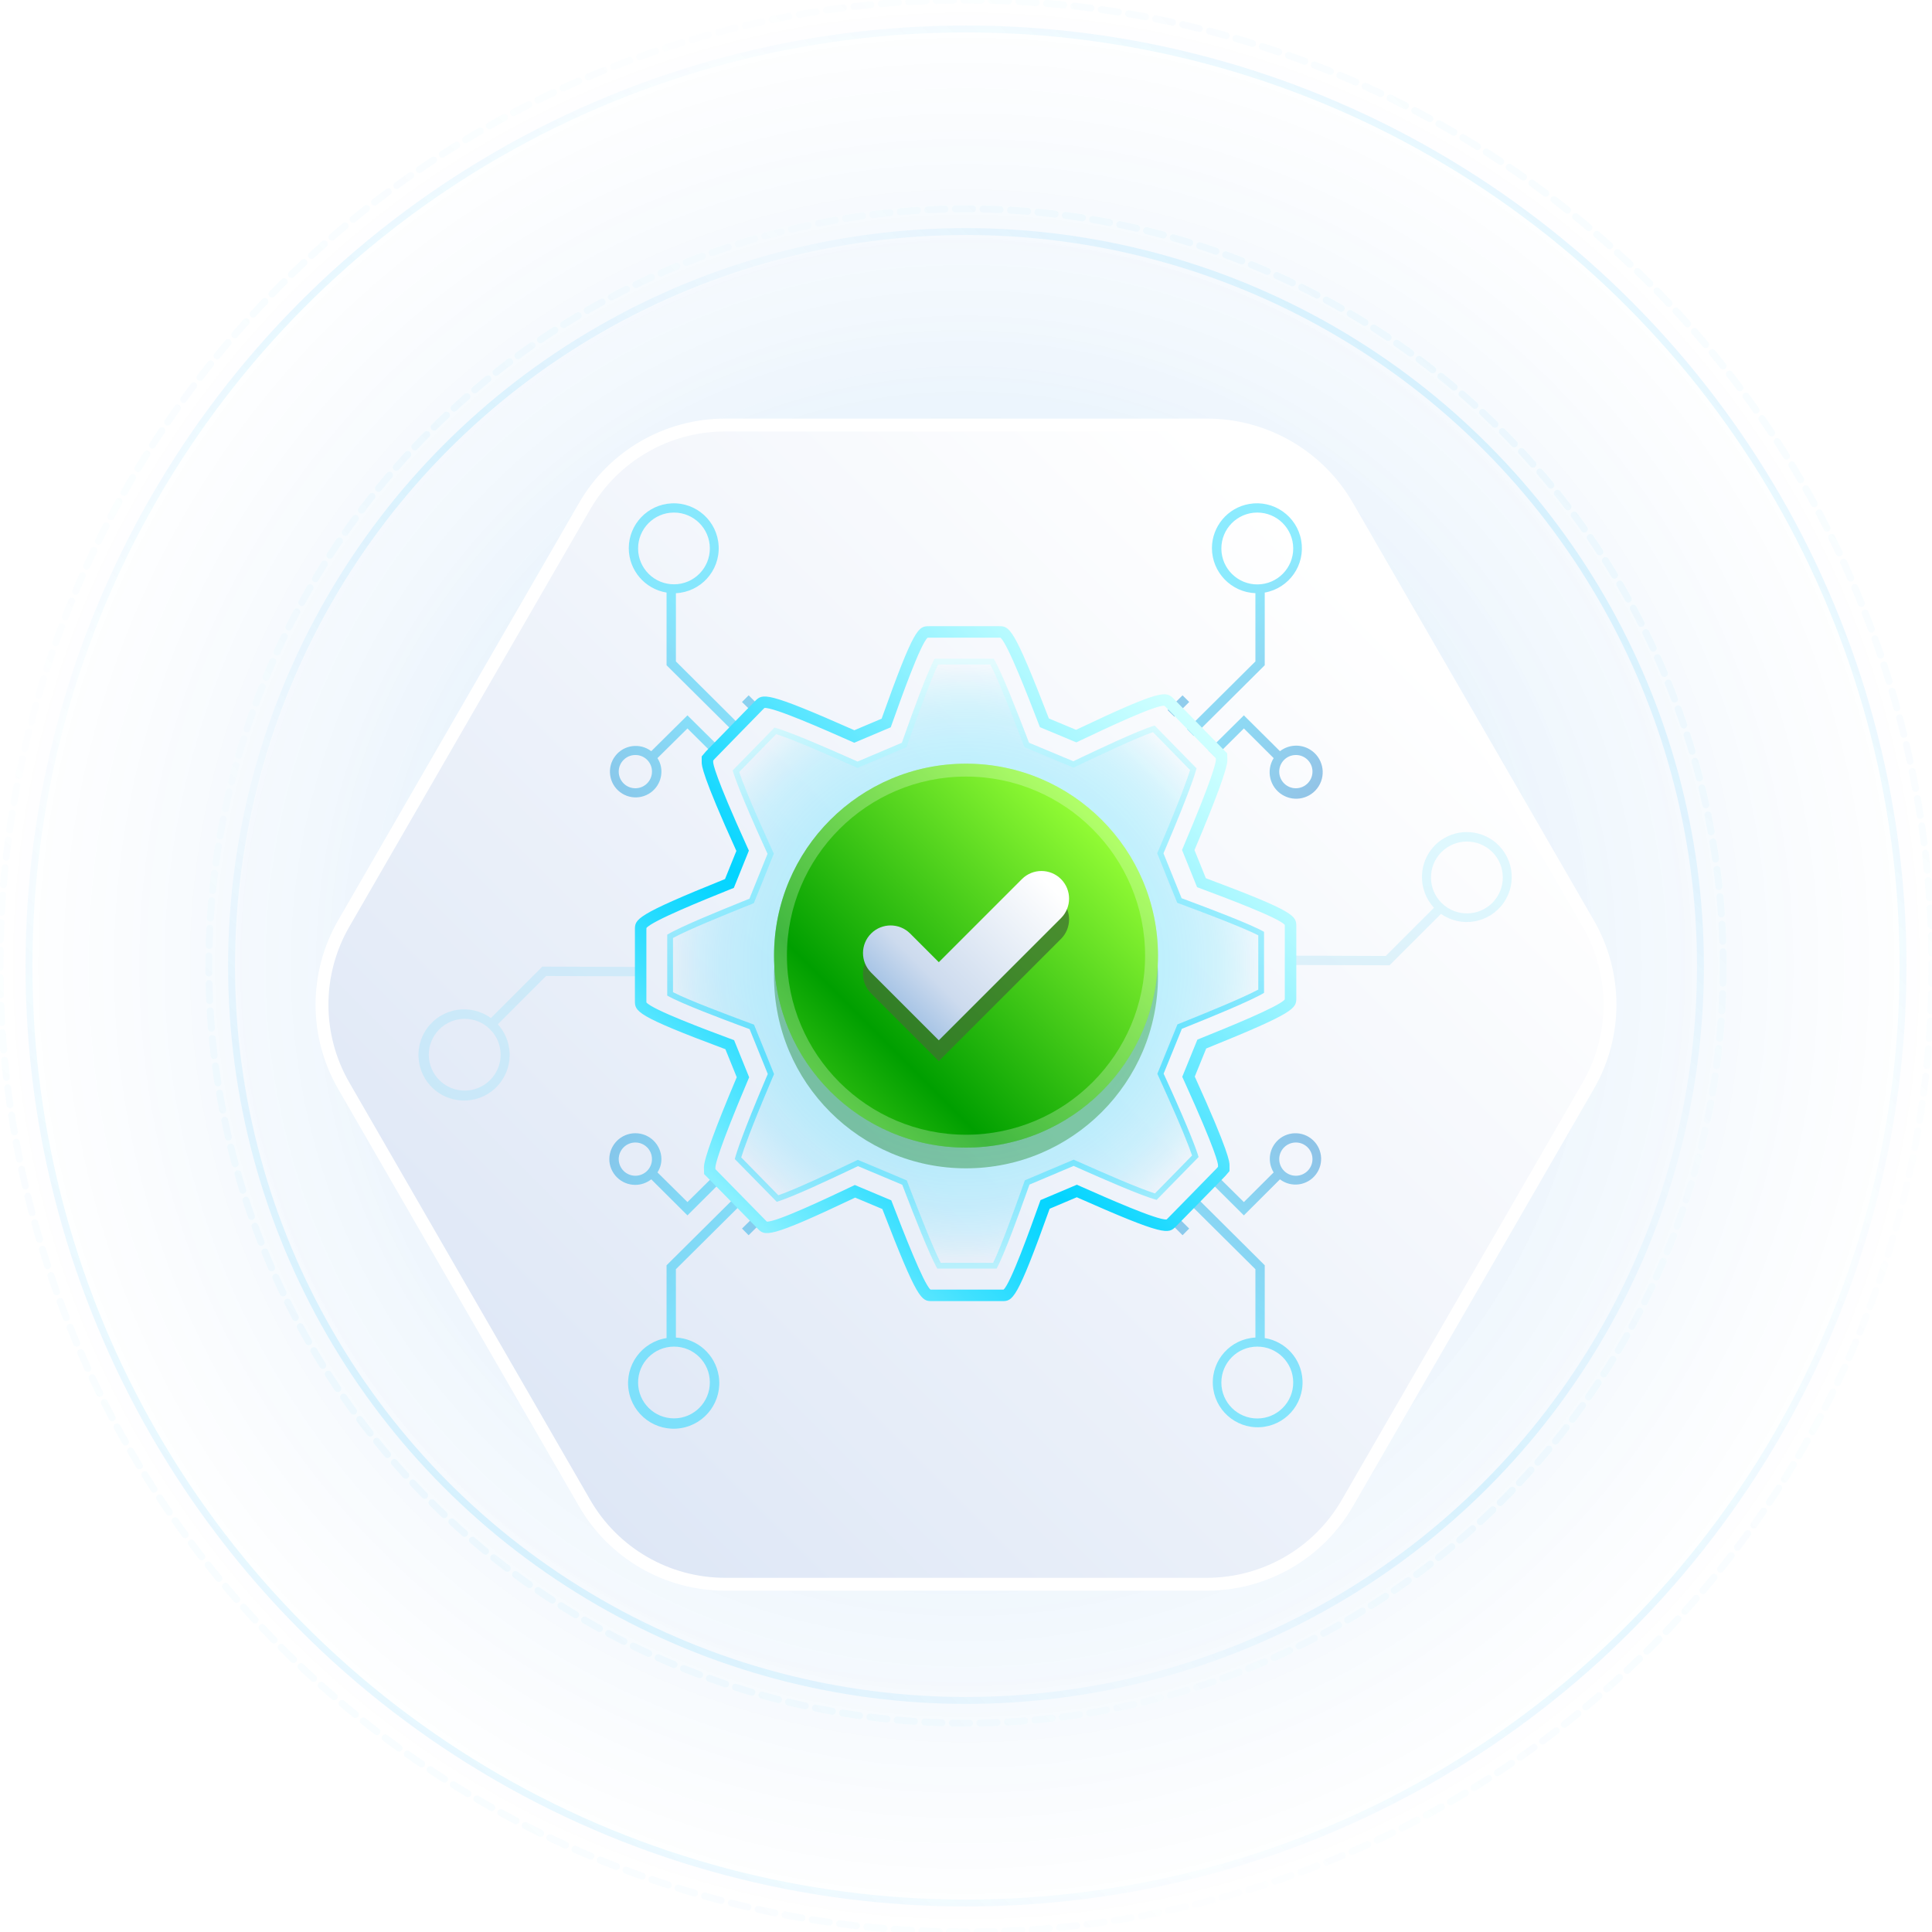 <?xml version="1.0" encoding="UTF-8"?><svg xmlns="http://www.w3.org/2000/svg" xmlns:xlink="http://www.w3.org/1999/xlink" viewBox="0 0 150 150"><defs><radialGradient id="uuid-627e329d-ad7d-44b7-9fc6-bd5a549911f3" cx="-303.127" cy="130.5" fx="-303.127" fy="130.5" r="81.25" gradientTransform="translate(354.81 -45.462) scale(.923)" gradientUnits="userSpaceOnUse"><stop offset="0" stop-color="#006edc"/><stop offset="1" stop-color="#006edc" stop-opacity="0"/></radialGradient><radialGradient id="uuid-b2731041-e737-466d-b574-6eef4db50a92" cx="74.631" cy="74.697" fx="74.631" fy="74.697" r="57.135" gradientUnits="userSpaceOnUse"><stop offset="0" stop-color="#05d2fd"/><stop offset=".3" stop-color="#05d2fd" stop-opacity=".35"/><stop offset="1" stop-color="#06b3fb" stop-opacity="0"/></radialGradient><linearGradient id="uuid-db4fb436-3f83-4f16-8c7c-fdc7f644281e" x1="34.49" y1="115.51" x2="115.51" y2="34.49" gradientUnits="userSpaceOnUse"><stop offset="0" stop-color="#06b5fd"/><stop offset=".25" stop-color="#06b5fd" stop-opacity=".2"/><stop offset=".5" stop-color="#06b5fd"/><stop offset=".75" stop-color="#06b5fd" stop-opacity=".2"/><stop offset="1" stop-color="#06b5fd"/></linearGradient><linearGradient id="uuid-b69b2100-99ab-4784-b124-3edc7ce4a1a2" x1="33.244" y1="116.756" x2="116.756" y2="33.244" xlink:href="#uuid-db4fb436-3f83-4f16-8c7c-fdc7f644281e"/><linearGradient id="uuid-ba82d6aa-4b25-434e-b251-b092cab050b3" x1="23.368" y1="126.632" x2="126.632" y2="23.368" xlink:href="#uuid-db4fb436-3f83-4f16-8c7c-fdc7f644281e"/><linearGradient id="uuid-661cc56d-3743-4d6a-81ca-00239edc3c91" x1="21.778" y1="128.222" x2="128.222" y2="21.778" xlink:href="#uuid-db4fb436-3f83-4f16-8c7c-fdc7f644281e"/><linearGradient id="uuid-b9d91c97-66fd-4ccb-9b43-1523bc1384e1" x1="40.54" y1="109.46" x2="106.055" y2="43.945" gradientUnits="userSpaceOnUse"><stop offset="0" stop-color="#dee7f6"/><stop offset="1" stop-color="#fff"/></linearGradient><filter id="uuid-595f0984-8c08-459b-8971-835ba94abac3" x="16" y="24" width="118" height="108" filterUnits="userSpaceOnUse"><feOffset dx="0" dy="3"/><feGaussianBlur result="uuid-e1a9a56c-98d5-49f8-8dbc-07ee2cdebda9" stdDeviation="3"/><feFlood flood-color="#0056e2" flood-opacity=".05"/><feComposite in2="uuid-e1a9a56c-98d5-49f8-8dbc-07ee2cdebda9" operator="in"/><feComposite in="SourceGraphic"/></filter><radialGradient id="uuid-b463e061-dfa5-4947-ac6d-18205fe93043" cx="75.44" cy="29.472" fx="75.44" fy="29.472" r="35.963" gradientTransform="translate(-0 150) rotate(-90)" gradientUnits="userSpaceOnUse"><stop offset="0" stop-color="#3285d3"/><stop offset=".427" stop-color="#1e5bb5"/><stop offset="1" stop-color="#03d4ff"/></radialGradient><radialGradient id="uuid-c4c322ed-453b-4ff9-8088-15917d2fa884" cx="75.44" cy="-1751.038" fx="75.44" fy="-1751.038" r="35.963" gradientTransform="translate(-1674 150) rotate(-90) scale(1 -1)" xlink:href="#uuid-b463e061-dfa5-4947-ac6d-18205fe93043"/><radialGradient id="uuid-e6c7b0c2-d5e6-4d38-83da-a57c551d9b34" cx="75.44" cy="26.356" fx="75.44" fy="26.356" r="35.963" xlink:href="#uuid-b463e061-dfa5-4947-ac6d-18205fe93043"/><radialGradient id="uuid-f08c26fd-2f56-4802-9d39-6ea590d07299" cx="75.44" cy="-1751.038" fx="75.44" fy="-1751.038" r="35.963" gradientTransform="translate(-1674 150) rotate(-90) scale(1 -1)" xlink:href="#uuid-b463e061-dfa5-4947-ac6d-18205fe93043"/><radialGradient id="uuid-3df2dca8-ff4b-4335-be2c-ce7bc26f9192" cx="75.44" cy="29.474" fx="75.44" fy="29.474" r="35.963" xlink:href="#uuid-b463e061-dfa5-4947-ac6d-18205fe93043"/><radialGradient id="uuid-b8c82edd-5604-4ee7-9ee8-1a297327fb31" cx="75.44" cy="26.366" fx="75.44" fy="26.366" r="35.963" xlink:href="#uuid-b463e061-dfa5-4947-ac6d-18205fe93043"/><radialGradient id="uuid-5ca6cdce-4af7-41c8-8fb8-d98312d8d6fc" cx="75.44" cy="-1751.038" fx="75.44" fy="-1751.038" r="35.963" gradientTransform="translate(-1674 150) rotate(-90) scale(1 -1)" xlink:href="#uuid-b463e061-dfa5-4947-ac6d-18205fe93043"/><radialGradient id="uuid-f0296919-5fbb-4f83-9d13-a7925aac56ac" cx="75.44" cy="116.208" fx="75.44" fy="116.208" r="35.963" xlink:href="#uuid-b463e061-dfa5-4947-ac6d-18205fe93043"/><radialGradient id="uuid-d107e044-e256-46b7-8e00-d82d4067c34c" cx="75.44" cy="29.474" fx="75.44" fy="29.474" r="35.963" gradientTransform="translate(-31.089 75.056) rotate(-45)" xlink:href="#uuid-b463e061-dfa5-4947-ac6d-18205fe93043"/><radialGradient id="uuid-c53f65db-8974-41dc-994e-37019fd36e5b" cx="75.44" cy="116.208" fx="75.44" fy="116.208" r="35.963" gradientTransform="translate(-31.089 75.056) rotate(-45)" xlink:href="#uuid-b463e061-dfa5-4947-ac6d-18205fe93043"/><radialGradient id="uuid-5daee7b6-d44b-4c12-8136-71c73c679fc5" cx="75.44" cy="119.314" fx="75.44" fy="119.314" r="35.963" xlink:href="#uuid-b463e061-dfa5-4947-ac6d-18205fe93043"/><radialGradient id="uuid-f77af8f6-dad5-43d7-8aa5-ffc6ecb3f5ba" cx="75.44" cy="116.21" fx="75.44" fy="116.21" r="35.963" xlink:href="#uuid-b463e061-dfa5-4947-ac6d-18205fe93043"/><radialGradient id="uuid-edb5d64b-2ea6-41a3-b362-16aabddb77e0" cx="75.44" cy="-1751.038" fx="75.44" fy="-1751.038" r="35.963" gradientTransform="translate(-1674 150) rotate(-90) scale(1 -1)" xlink:href="#uuid-b463e061-dfa5-4947-ac6d-18205fe93043"/><radialGradient id="uuid-a0d5dcf5-78a9-443c-b07b-f7d766bd17f8" cx="75.44" cy="119.475" fx="75.44" fy="119.475" r="35.963" xlink:href="#uuid-b463e061-dfa5-4947-ac6d-18205fe93043"/><linearGradient id="uuid-7b4d7c7f-a832-475d-af21-4d199e38c803" x1="57.05" y1="56.838" x2="93.374" y2="93.162" gradientTransform="translate(-0 150) rotate(-90)" gradientUnits="userSpaceOnUse"><stop offset="0" stop-color="#89f0ff"/><stop offset=".048" stop-color="#6febff"/><stop offset=".145" stop-color="#41e1ff"/><stop offset=".232" stop-color="#1fdaff"/><stop offset=".303" stop-color="#0ad6ff"/><stop offset=".351" stop-color="#03d4ff"/><stop offset=".577" stop-color="#55e5ff"/><stop offset=".779" stop-color="#97f3ff"/><stop offset=".925" stop-color="#bffcff"/><stop offset="1" stop-color="#cfffff"/></linearGradient><radialGradient id="uuid-09a85a14-2ace-444f-ab1a-cdbec7e39ded" cx="75.183" cy="-1748.971" fx="75.183" fy="-1748.971" r="23.423" gradientTransform="translate(-1674 150) rotate(-90) scale(1 -1)" gradientUnits="userSpaceOnUse"><stop offset="0" stop-color="#03d4ff"/><stop offset=".373" stop-color="#03d4ff" stop-opacity=".993"/><stop offset=".507" stop-color="#03d4ff" stop-opacity=".966"/><stop offset=".603" stop-color="#03d4ff" stop-opacity=".92"/><stop offset=".68" stop-color="#03d4ff" stop-opacity=".853"/><stop offset=".746" stop-color="#03d4ff" stop-opacity=".767"/><stop offset=".805" stop-color="#03d4ff" stop-opacity=".66"/><stop offset=".858" stop-color="#03d4ff" stop-opacity=".533"/><stop offset=".907" stop-color="#03d4ff" stop-opacity=".385"/><stop offset=".952" stop-color="#03d4ff" stop-opacity=".216"/><stop offset=".993" stop-color="#03d4ff" stop-opacity=".036"/><stop offset="1" stop-color="#03d4ff" stop-opacity="0"/></radialGradient><linearGradient id="uuid-43fac0cb-dd92-4eb5-9a99-463b958754e0" x1="51.507" y1="74.971" x2="98.859" y2="74.971" xlink:href="#uuid-7b4d7c7f-a832-475d-af21-4d199e38c803"/><linearGradient id="uuid-0e369db6-586e-42cc-833d-c5c751a5eb25" x1="64.462" y1="-1760.342" x2="85.538" y2="-1739.265" gradientTransform="translate(0 -1674) scale(1 -1)" gradientUnits="userSpaceOnUse"><stop offset="0" stop-color="#007000"/><stop offset="1" stop-color="#159308"/></linearGradient><linearGradient id="uuid-f03509d7-6380-4307-a836-14eaa0282dd5" x1="64.462" y1="-1758.735" x2="85.538" y2="-1737.658" gradientTransform="translate(0 -1674) scale(1 -1)" gradientUnits="userSpaceOnUse"><stop offset="0" stop-color="#2aba0f"/><stop offset=".193" stop-color="#009f00"/><stop offset="1" stop-color="#98ff37"/></linearGradient><linearGradient id="uuid-f8ab3904-702d-4ce7-aef5-4464fe247069" x1="69.001" y1="-1751.885" x2="79.83" y2="-1741.055" gradientTransform="translate(0 -1674) scale(1 -1)" gradientUnits="userSpaceOnUse"><stop offset="0" stop-color="#a0c0e4"/><stop offset=".251" stop-color="#cddbee"/><stop offset="1" stop-color="#fff"/></linearGradient></defs><g id="uuid-5fbfc87e-6fc6-4f51-b83e-09ce87c451a0"><rect width="150" height="150" fill="url(#uuid-627e329d-ad7d-44b7-9fc6-bd5a549911f3)" opacity=".15"/><g opacity=".75"><g opacity=".5"><circle cx="75" cy="75" r="59.14" fill="url(#uuid-b2731041-e737-466d-b574-6eef4db50a92)" opacity=".25"/><g opacity=".35"><circle cx="75" cy="75" r="57.022" fill="none" stroke="url(#uuid-db4fb436-3f83-4f16-8c7c-fdc7f644281e)" stroke-miterlimit="10" stroke-width=".535"/><circle cx="75" cy="75" r="58.785" fill="none" opacity=".35" stroke="url(#uuid-b69b2100-99ab-4784-b124-3edc7ce4a1a2)" stroke-dasharray="1.338 .803" stroke-linecap="round" stroke-linejoin="round" stroke-width=".535"/></g><g opacity=".25"><circle cx="75" cy="75" r="72.751" fill="none" stroke="url(#uuid-ba82d6aa-4b25-434e-b251-b092cab050b3)" stroke-miterlimit="10" stroke-width=".535"/><circle cx="75" cy="75" r="75" fill="none" opacity=".35" stroke="url(#uuid-661cc56d-3743-4d6a-81ca-00239edc3c91)" stroke-dasharray="1.338 .803" stroke-linecap="round" stroke-linejoin="round" stroke-width=".535"/></g></g></g><path d="M93.704,29.999h-37.409c-4.498,0-8.654,2.4-10.902,6.295l-18.708,32.413c-2.247,3.894-2.247,8.691,0,12.585l18.708,32.413c2.248,3.895,6.404,6.295,10.902,6.295h37.409c4.498,0,8.654-2.4,10.902-6.295l18.708-32.413c2.247-3.894,2.247-8.691,0-12.585l-18.708-32.413c-2.248-3.895-6.404-6.295-10.902-6.295Z" fill="url(#uuid-b9d91c97-66fd-4ccb-9b43-1523bc1384e1)" filter="url(#uuid-595f0984-8c08-459b-8971-835ba94abac3)" stroke="#fff" stroke-miterlimit="10"/></g><g id="uuid-0aaf5934-e4f3-4f44-8f2a-54dde5f1c880"><g isolation="isolate"><g opacity=".45"><path d="M48.817,42.561c.005,1.712,1.246,3.169,2.935,3.446l-0,5.642,5.438,5.4.504-.5-5.217-5.196 0-5.298c1.926-.093,3.412-1.729,3.319-3.655-.093-1.926-1.729-3.412-3.655-3.319-1.858.09-3.32,1.621-3.323,3.481l-0.0 0ZM55.112,42.561c.011,1.538-1.228,2.794-2.766,2.805-1.538.011-2.794-1.228-2.805-2.766-.011-1.538,1.228-2.794,2.766-2.805.009-0.0.018-0.0.027-0,1.529.003,2.769,1.238,2.778,2.766Z" fill="url(#uuid-b463e061-dfa5-4947-ac6d-18205fe93043)"/><polygon points="58.126 53.985 59.196 55.056 58.685 55.563 57.607 54.501 58.126 53.985" fill="url(#uuid-c4c322ed-453b-4ff9-8088-15917d2fa884)"/><path d="M47.306,89.993c.008,1.112.915,2.008,2.028,2.0.446-.003.879-.154,1.23-.43l2.809,2.798,2.715-2.704-.456-.461-.055-.047-2.203,2.18-2.329-2.305c.201-.306.308-.665.307-1.032-.008-1.117-.92-2.016-2.037-2.008-1.106.008-2.0.902-2.008,2.008ZM50.619,89.993c.001.713-.577,1.291-1.289,1.292-.713.001-1.291-.577-1.292-1.289-.001-.713.577-1.291,1.289-1.292l.001 0c.711-.002,1.288.572,1.291,1.283 0.0.002 0.0.004 0.0.006Z" fill="url(#uuid-e6c7b0c2-d5e6-4d38-83da-a57c551d9b34)"/><polygon points="58.731 94.281 58.791 94.341 59.243 94.79 58.122 95.903 57.609 95.385 58.731 94.281" fill="url(#uuid-f08c26fd-2f56-4802-9d39-6ea590d07299)"/><path d="M51.752,98.237l-0,5.65c-1.931.305-3.25,2.118-2.945,4.049.305,1.931,2.118,3.25,4.049,2.945,1.931-.305,3.25-2.118,2.945-4.049-.262-1.657-1.65-2.903-3.325-2.984l0-5.306,5.272-5.236-.142-.141-.37-.375-5.485,5.447ZM55.112,107.325c.006,1.538-1.236,2.791-2.774,2.797-1.538.006-2.791-1.236-2.797-2.774-.006-1.538,1.236-2.791,2.774-2.797.006-0.0.013-0.0.019-0,1.532-.002,2.776,1.239,2.778,2.771 0.0.001 0.0.002 0.0.003Z" fill="url(#uuid-3df2dca8-ff4b-4335-be2c-ce7bc26f9192)"/><path d="M50.564,58.322c-.878-.669-2.131-.5-2.8.378-.669.878-.5,2.131.378,2.8.878.669,2.131.5,2.8-.378.267-.351.411-.78.409-1.222.002-.369-.105-.731-.307-1.039l2.329-2.305,2.156,2.141.055-.055.464-.453-2.676-2.649-2.809,2.782ZM50.619,59.901c.005.713-.569,1.295-1.282,1.299-.713.005-1.295-.569-1.299-1.282-.005-.713.569-1.295,1.282-1.299.003-0.0.006-0.0.009-0.0.708-.005,1.286.565,1.291,1.273 0.0.003 0.0.006 0.0.008Z" fill="url(#uuid-b8c82edd-5604-4ee7-9ee8-1a297327fb31)"/><polygon points="91.812 53.985 92.331 54.501 91.182 55.642 91.096 55.563 90.655 55.134 90.663 55.126 91.812 53.985" fill="url(#uuid-5ca6cdce-4af7-41c8-8fb8-d98312d8d6fc)"/><path d="M94.094,42.561c.009,1.88,1.497,3.42,3.376,3.493l-0,5.298-5.304,5.267.512.516,5.516-5.486 0-5.642c1.899-.336,3.167-2.147,2.831-4.047-.336-1.899-2.147-3.167-4.047-2.831-1.666.294-2.881,1.74-2.885,3.432ZM100.405,42.561c.013,1.541-1.226,2.8-2.766,2.813-1.541.013-2.8-1.226-2.813-2.766-.013-1.541,1.226-2.8,2.766-2.813.004-0.0.008-0.0.012-0,1.535-.005,2.787,1.231,2.801,2.766Z" fill="url(#uuid-f0296919-5fbb-4f83-9d13-a7925aac56ac)"/><path d="M42.107,75.048l-3.995,3.995c-1.581-1.15-3.796-.801-4.946.781-1.15,1.581-.801,3.796.781,4.946,1.581,1.15,3.796.801,4.946-.781.987-1.356.886-3.219-.241-4.461l3.752-3.752,7.43.026-.001-.2.004-.527-7.73-.027ZM38.056,83.85c-1.083,1.092-2.847,1.1-3.94.016-1.092-1.083-1.1-2.847-.016-3.94,1.083-1.092,2.847-1.1,3.94-.016.005.005.009.009.014.014,1.085,1.082,1.087,2.839.005,3.923-.001.001-.002.002-.002.002Z" fill="url(#uuid-d107e044-e256-46b7-8e00-d82d4067c34c)" opacity=".25"/><path d="M111.416,65.619c-1.323,1.336-1.36,3.477-.083,4.857l-3.746,3.746-7.475-.026-.003.726,7.779.022,3.989-3.989c1.58,1.106,3.758.721,4.863-.859,1.106-1.58.721-3.758-.859-4.863-1.386-.97-3.268-.807-4.467.387ZM115.879,70.082c-1.08,1.099-2.847,1.113-3.945.033-1.099-1.08-1.113-2.847-.033-3.945,1.08-1.099,2.847-1.113,3.945-.033.003.003.005.005.008.008,1.089,1.082,1.1,2.841.025,3.937Z" fill="url(#uuid-c53f65db-8974-41dc-994e-37019fd36e5b)" opacity=".25"/><path d="M98.587,89.993c.004.365.107.721.299,1.032l-2.313,2.305-2.282-2.258-.26.258-.252.25,2.794,2.782,2.801-2.798c.876.666,2.126.495,2.792-.381.666-.876.495-2.126-.381-2.792-.876-.666-2.126-.495-2.792.381-.267.351-.41.781-.406,1.221l-0-0ZM101.9,89.993c.001.713-.577,1.291-1.289,1.292-.713.001-1.291-.577-1.292-1.289-.001-.713.577-1.291,1.289-1.292l.001 0c.711-.002,1.288.572,1.291,1.283-0.0.002 0.0.004-0.0.006l0.0 0Z" fill="url(#uuid-5daee7b6-d44b-4c12-8136-71c73c679fc5)"/><path d="M92.119,93.228l5.351,5.314-0,5.306c-1.922.097-3.401,1.733-3.305,3.655.097,1.922,1.733,3.401,3.655,3.305,1.922-.097,3.401-1.733,3.305-3.655-.083-1.644-1.305-3.006-2.931-3.266l0-5.65-5.556-5.525-.519.516ZM100.405,107.325c.009,1.541-1.233,2.797-2.774,2.805-1.541.009-2.797-1.233-2.805-2.774-.009-1.541,1.233-2.797,2.774-2.805.001-0.0.002-0.0.004-0,1.538-.009,2.792,1.23,2.801,2.768 0.0.002 0.0.004 0.0.007Z" fill="url(#uuid-f77af8f6-dad5-43d7-8aa5-ffc6ecb3f5ba)"/><polygon points="91.136 94.203 92.327 95.385 91.814 95.903 90.624 94.712 91.136 94.203" fill="url(#uuid-edb5d64b-2ea6-41a3-b362-16aabddb77e0)"/><path d="M96.573,55.54l-2.754,2.727.26.25.26.258,2.235-2.219,2.313,2.305c-.603.965-.309,2.236.656,2.839.965.603,2.236.309,2.839-.656.603-.965.309-2.236-.656-2.839-.731-.456-1.669-.41-2.351.117l-2.801-2.782ZM101.9,59.901c.005.713-.569,1.294-1.282,1.299-.713.005-1.294-.569-1.299-1.282-.005-.713.569-1.294,1.282-1.299.003-0.0.006-0.0.009-0.0.708-.005,1.286.565,1.291,1.273 0.0.003 0.0.006 0.0.008Z" fill="url(#uuid-a0d5dcf5-78a9-443c-b07b-f7d766bd17f8)"/></g><path d="M50.187,72.187c0-.044 0-.102.002-.137.449-.56,4.484-2.187,6.435-2.974l.352-.142.142-.352.882-2.184.143-.355-.158-.348c-2.487-5.481-2.613-6.39-2.613-6.517l0-.126.096-.114,1.621-1.662,2.159-2.209c.034-.033.077-.076.104-.1.709-.072,4.693,1.691,6.62,2.543l.354.156.356-.151,2.115-.896.361-.153.132-.369c.71-1.989,2.176-6.097,2.729-6.586.037-.002.094-.002.138-.002l5.394 0c.041 0.0.094 0.0.129.002.562.478,2.152,4.596,2.922,6.59l.137.355.351.147,2.11.882.367.153.36-.171c1.73-.821,5.752-2.729,6.475-2.675.028.025.07.066.097.092l3.897,3.979.004.154c-.012.217-.234,1.321-2.483,6.632l-.144.34.138.342.882,2.184.147.364.368.138c1.797.672,5.973,2.234,6.442,2.791.002.037.002.095.002.141l-0,5.509c-0.0.045-0.0.103-.002.139-.446.557-4.483,2.188-6.436,2.977l-.35.142-.142.35-.887,2.18-.145.356.159.35c2.491,5.489,2.617,6.387,2.617,6.512l-0.0.127-.099.115-1.964,2.01-1.827,1.864c-.033.032-.074.074-.102.099-.715.07-4.69-1.69-6.613-2.542l-.353-.156-.356.151-2.106.891-.361.153-.132.369c-.656,1.831-2.178,6.085-2.736,6.578-.036.002-.093.002-.137.002l-5.403-0c-.044-0-.1-0-.136-.002-.548-.472-2.136-4.584-2.906-6.576l-.137-.354-.35-.147-2.11-.887-.368-.155-.361.171c-1.726.819-5.732,2.72-6.473,2.671-.029-.028-.074-.076-.117-.121l-3.873-3.947-.004-.15c.012-.219.232-1.332,2.478-6.646l.144-.341-.139-.343-.882-2.175-.148-.364-.368-.137c-1.796-.669-5.97-2.225-6.441-2.795-.002-.036-.002-.093-.002-.137l0-5.505M49.295,72.187l-0,5.505c-0.0.827-0,1.15,7.024,3.768l.882,2.175c-1.695,4.008-2.549,6.364-2.549,6.996l.014.522,4.119,4.198c.6.637.808.859,7.61-2.369l2.11.887c2.762,7.149,3.029,7.149,3.874,7.149l5.403 0c.845 0,1.145 0,3.713-7.172l2.106-.891c6.904,3.057,7.112,2.854,7.707,2.258l1.833-1.87,1.986-2.032.332-.388 0-.457c0-.235 0-.938-2.697-6.881l.887-2.18c6.996-2.826,6.996-3.112,6.996-3.944l0-5.509c0-.841 0-1.141-7.024-3.768l-.882-2.184c1.695-4.004,2.554-6.354,2.554-6.982l-.014-.526-4.142-4.23c-.61-.601-.817-.813-7.592,2.401l-2.11-.882c-2.766-7.163-3.057-7.163-3.884-7.163l-5.394-0c-.85-0-1.145-0-3.708,7.181l-2.115.896c-6.908-3.057-7.112-2.854-7.712-2.263l-2.17,2.221-1.644,1.686-.328.388-0.0.453c-0.0.235-0.0.951,2.692,6.885l-.882,2.184c-6.996,2.821-6.996,3.112-6.996,3.939l-0-0Z" fill="url(#uuid-7b4d7c7f-a832-475d-af21-4d199e38c803)"/><path d="M98.138,77.084c-1.026.627-4.366,1.977-5.702,2.516l-.679.274-1.416,3.482.308.678c1.747,3.85,2.258,5.287,2.407,5.796l-1.702,1.741-1.554,1.585c-1.173-.303-4.448-1.753-5.759-2.334l-.686-.303-3.432,1.452-.256.715c-.439,1.226-1.687,4.713-2.293,5.807l-4.604-0c-.614-1.058-1.929-4.461-2.455-5.825l-.265-.687-3.439-1.445-.699.331c-1.15.546-4.416,2.096-5.609,2.439l-3.256-3.318c.139-.526.619-2.005,2.285-5.946l.279-.66-1.411-3.48-.714-.266c-1.2-.447-4.621-1.723-5.685-2.341l0-4.73c1.027-.628,4.366-1.975,5.701-2.513l.682-.275,1.409-3.488-.307-.675c-1.75-3.857-2.257-5.294-2.404-5.8l3.246-3.324c1.172.303,4.453,1.755,5.766,2.336l.686.303,3.441-1.458.255-.716c.484-1.356,1.691-4.736,2.287-5.814l4.592 0c.623,1.061,1.941,4.472,2.468,5.838l.266.689,3.44,1.437.697-.331c1.153-.547,4.432-2.103,5.616-2.444l3.253,3.323c-.139.522-.621,1.996-2.29,5.938l-.279.659,1.409,3.488.714.267c1.201.45,4.623,1.73,5.687,2.341l0,4.737Z" fill="url(#uuid-09a85a14-2ace-444f-ab1a-cdbec7e39ded)" isolation="isolate" opacity=".25"/><path d="M52.249,72.824c1.198-.655,4.233-1.878,5.421-2.357l.682-.275.176-.071.071-.176,1.409-3.488.072-.177-.079-.174-.307-.675c-1.505-3.317-2.083-4.824-2.305-5.494l2.873-2.942c1.313.409,4.287,1.725,5.453,2.242l.686.303.177.078.178-.075,3.441-1.458.18-.076.066-.185.255-.715c.429-1.203,1.524-4.271,2.138-5.518l4.057 0c.647,1.233,1.846,4.337,2.315,5.553l.266.689.069.178.176.073,3.44,1.437.184.077.18-.085.697-.331c1.017-.483,3.976-1.887,5.298-2.339l2.879,2.941c-.207.681-.755,2.224-2.2,5.637l-.279.659-.072.17.069.171,1.409,3.488.074.182.184.069.728.272c1.06.397,4.15,1.553,5.382,2.184l-0,4.213c-1.196.653-4.233,1.88-5.422,2.36l-.679.274-.175.071-.071.175-1.416,3.482-.072.178.079.175.308.679c1.504,3.314,2.084,4.821,2.308,5.49l-1.514,1.549-1.368,1.395c-1.31-.408-4.281-1.724-5.446-2.24l-.686-.303-.177-.078-.178.075-3.432,1.452-.18.076-.066.184-.256.715c-.388,1.083-1.517,4.24-2.143,5.511l-4.068-0c-.64-1.232-1.835-4.327-2.304-5.539l-.265-.687-.068-.177-.175-.074-3.439-1.445-.184-.077-.18.085-.7.331c-1.013.481-3.961,1.881-5.291,2.334l-2.882-2.937c.206-.684.752-2.23,2.196-5.645l.279-.66.072-.17-.069-.171-1.411-3.48-.074-.182-.184-.069-.714-.266c-1.062-.396-4.159-1.55-5.394-2.188l0-4.207M51.803,72.565l-0,4.73c1.063.618,4.485,1.894,5.685,2.341l.714.266,1.411,3.48-.279.66c-1.666,3.941-2.147,5.421-2.285,5.946l3.256,3.318c1.192-.343,4.459-1.893,5.609-2.439l.699-.331,3.439,1.445.265.687c.527,1.364,1.841,4.766,2.455,5.825l4.604 0c.605-1.094,1.854-4.581,2.293-5.807l.256-.715,3.432-1.452.686.303c1.311.581,4.586,2.031,5.759,2.334l1.554-1.585,1.702-1.741c-.149-.508-.66-1.945-2.407-5.795l-.308-.678,1.416-3.482.679-.274c1.336-.539,4.676-1.889,5.702-2.516l0-4.737c-1.063-.612-4.485-1.892-5.687-2.341l-.714-.267-1.409-3.488.279-.659c1.668-3.942,2.15-5.415,2.29-5.938l-3.253-3.323c-1.184.342-4.463,1.897-5.616,2.444l-.697.331-3.44-1.437-.266-.689c-.527-1.366-1.845-4.777-2.468-5.838l-4.592-0c-.596,1.078-1.803,4.458-2.287,5.814l-.255.716-3.441,1.458-.686-.303c-1.314-.582-4.594-2.033-5.766-2.336l-3.246,3.324c.147.506.655,1.943,2.404,5.8l.307.676-1.409,3.488-.682.275c-1.335.538-4.674,1.885-5.701,2.513l0.0 0Z" fill="url(#uuid-43fac0cb-dd92-4eb5-9a99-463b958754e0)" isolation="isolate" opacity=".5"/></g><g opacity=".35"><circle cx="75" cy="75.804" r="14.904" fill="url(#uuid-0e369db6-586e-42cc-833d-c5c751a5eb25)"/></g><circle cx="75" cy="74.196" r="14.904" fill="url(#uuid-f03509d7-6380-4307-a836-14eaa0282dd5)"/><g opacity=".25"><path d="M75,60.293c7.666,0,13.904,6.237,13.904,13.904s-6.237,13.904-13.904,13.904c-7.666,0-13.904-6.237-13.904-13.904s6.237-13.904,13.904-13.904M75,59.293c-8.231,0-14.904,6.673-14.904,14.904s6.673,14.904,14.904,14.904c8.231,0,14.904-6.673,14.904-14.904s-6.673-14.904-14.904-14.904h0Z" fill="#fff"/></g><path d="M72.89,82.383l-5.267-5.267c-.835-.839-.832-2.197.008-3.032.836-.832,2.188-.832,3.025,0l2.234,2.234,6.454-6.454c.838-.837,2.196-.836,3.032.002.836.837.836,2.193 0,3.03l-9.487,9.487Z" fill="#3f7132" isolation="isolate" opacity=".75"/><path d="M72.89,80.77l-5.267-5.267c-.833-.842-.825-2.2.017-3.032.835-.826,2.18-.826,3.016 0l2.234,2.234,6.454-6.454c.838-.837,2.196-.836,3.032.002.836.837.836,2.193 0,3.03l-9.487,9.486Z" fill="url(#uuid-f8ab3904-702d-4ce7-aef5-4464fe247069)"/></g></svg>